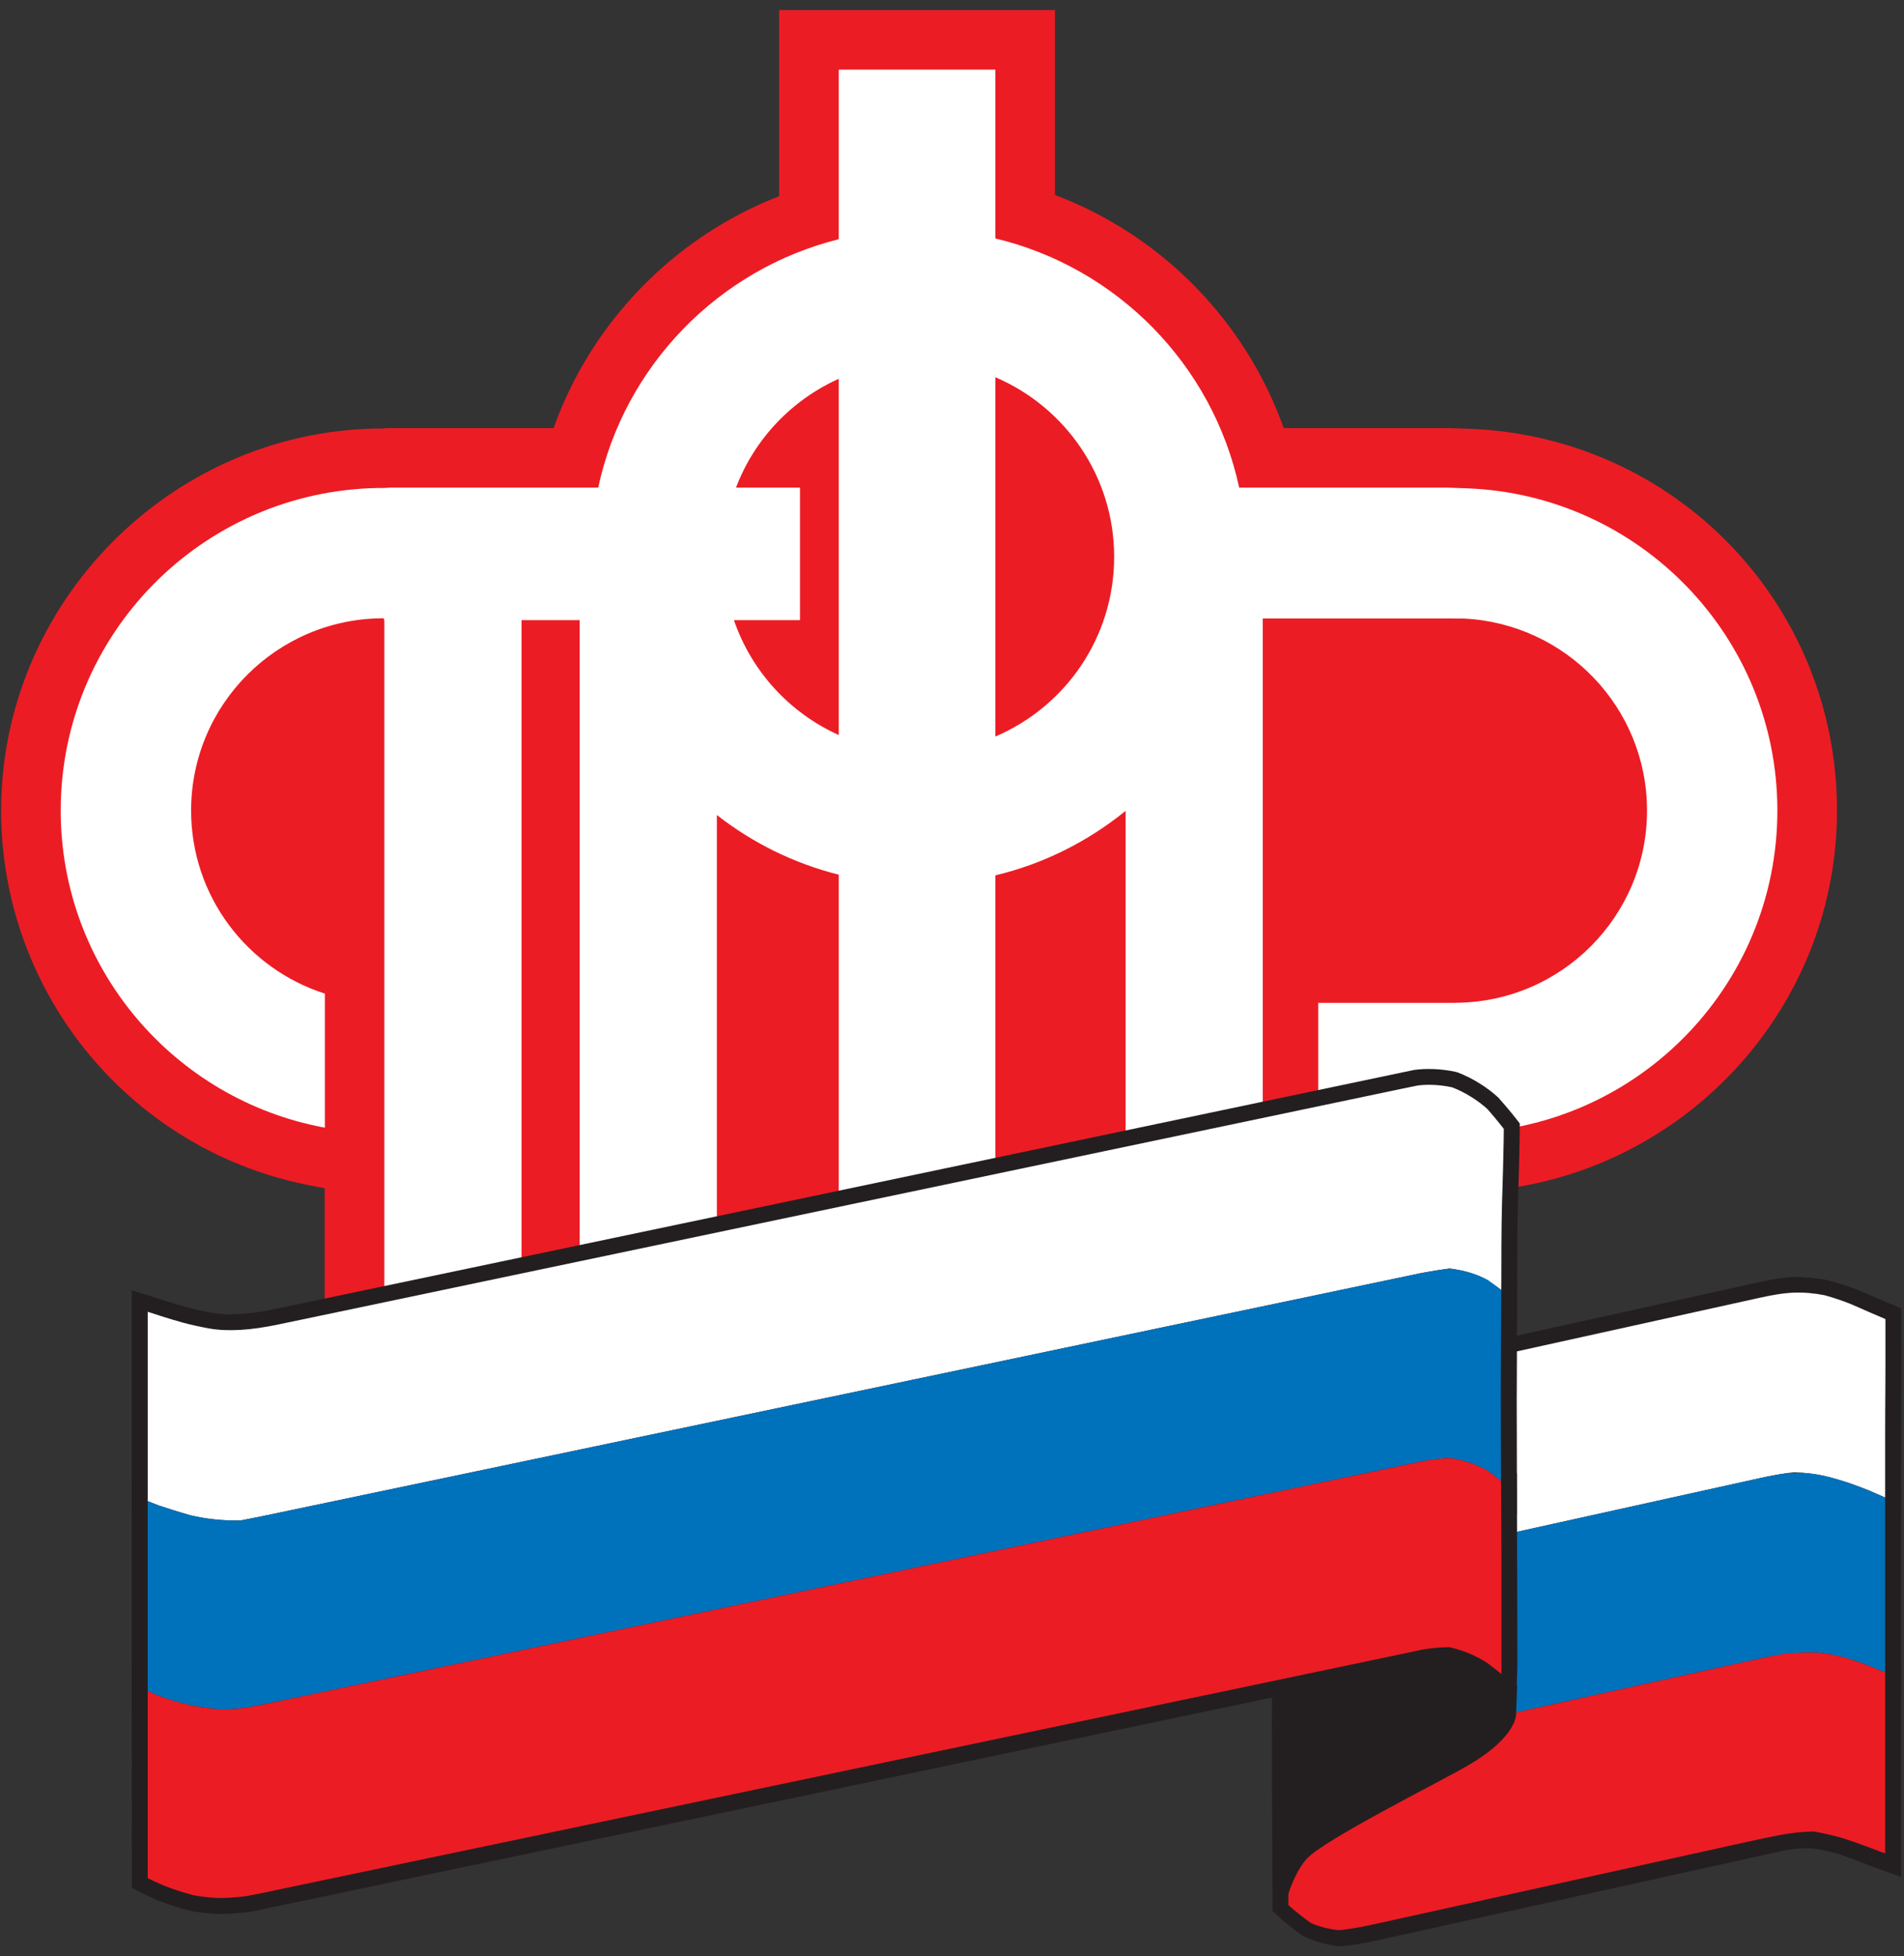 <?xml version="1.0" encoding="UTF-8"?> <svg xmlns="http://www.w3.org/2000/svg" width="183" height="188" viewBox="0 0 183 188" fill="none"><rect x="0" y="0" width="183" height="188" fill="#333333" stroke="none"/> <path d="M141.234 41.207L139.252 41.141H123.38C119.725 30.851 111.631 22.6 101.397 18.737V0.966H74.889V18.856C64.806 22.764 56.831 30.969 53.209 41.141H37.258C37.258 41.141 36.863 41.168 36.705 41.181H36.231C16.316 41.516 0.108 57.985 0.108 77.895C0.108 95.621 12.759 110.801 30.192 113.998C30.192 113.998 30.949 114.143 31.206 114.189V129.777H74.632V129.763H74.889V139.686H101.397V129.763L102.457 129.777H145.614V114.104C163.112 111.301 176.56 96.141 176.56 77.895C176.56 58.077 161.044 41.97 141.234 41.207Z" fill="#EC1C24"></path> <path d="M181.19 143.992C181.19 143.992 180.63 143.742 179.623 143.308C179.122 143.11 178.503 142.874 177.785 142.617C177.074 142.367 176.264 142.11 175.368 141.88C174.466 141.689 173.485 141.571 172.431 141.538C171.377 141.643 170.251 141.867 169.072 142.123C159.628 144.209 146.503 147.111 136.736 149.269C135.959 149.434 135.202 149.605 134.471 149.749C133.74 149.894 133.035 149.986 132.35 150.059C131 150.026 129.768 149.723 128.688 149.249C127.608 148.624 126.673 147.973 125.896 147.4C124.361 146.012 123.485 145.111 123.485 145.111C123.485 145.111 123.472 144.558 123.453 143.689C123.433 142.808 123.406 141.663 123.38 140.294C123.374 139.59 123.374 138.807 123.374 137.965C123.374 137.129 123.374 136.228 123.387 135.3C123.393 134.366 123.406 133.504 123.42 132.682C123.433 131.912 123.446 131.188 123.459 130.556C123.479 129.293 123.492 128.24 123.505 127.497C123.512 126.747 123.518 126.299 123.518 126.299C123.518 126.299 124.394 127.24 125.929 128.806C126.699 129.53 127.635 130.359 128.708 131.129C129.788 131.892 131.013 132.418 132.357 132.649C133.035 132.629 133.74 132.55 134.471 132.405C135.202 132.26 135.959 132.089 136.736 131.925C146.503 129.767 159.628 126.865 169.072 124.786C170.251 124.516 171.377 124.312 172.431 124.24C173.498 124.26 174.479 124.365 175.381 124.529C176.277 124.773 177.094 125.043 177.811 125.319C178.529 125.615 179.142 125.885 179.649 126.102C180.657 126.536 181.21 126.766 181.21 126.766C181.21 126.766 181.216 127.286 181.216 128.128V131.293C181.216 131.932 181.21 132.609 181.21 133.313C181.21 134.011 181.203 134.734 181.197 135.458C181.19 136.182 181.19 136.906 181.19 137.61C181.19 138.327 181.19 139.011 181.19 139.676V142.775V143.992Z" fill="white"></path> <path d="M129.381 147.879C130.303 148.274 131.284 148.491 132.292 148.53C132.898 148.464 133.523 148.379 134.175 148.247C134.735 148.135 135.328 148.01 135.927 147.879L168.744 140.628C169.89 140.371 171.108 140.121 172.287 140.016L172.379 140.01H172.472C173.552 140.042 174.625 140.161 175.672 140.371C176.667 140.635 177.523 140.898 178.307 141.174C178.801 141.358 179.255 141.529 179.657 141.687L179.683 127.778C179.499 127.706 179.281 127.613 179.044 127.508C178.425 127.238 177.865 126.995 177.233 126.738C176.522 126.462 175.758 126.212 174.981 126.008C174.243 125.876 173.341 125.791 172.406 125.771C171.695 125.824 170.694 125.988 169.409 126.278L136.5 133.542C135.908 133.673 135.335 133.792 134.768 133.91C133.932 134.068 133.135 134.16 132.391 134.18H132.246L132.094 134.154C130.553 133.89 129.118 133.292 127.82 132.377C126.905 131.719 126.003 130.969 124.995 130.028L124.949 132.706C124.936 133.529 124.922 134.384 124.916 135.312C124.903 136.233 124.903 137.128 124.903 137.963C124.903 138.799 124.903 139.575 124.909 140.286L125.001 144.457C125.39 144.846 126.049 145.471 126.925 146.26C127.642 146.8 128.505 147.372 129.381 147.879ZM132.41 151.59L132.312 151.583C130.843 151.557 129.414 151.235 128.077 150.656L127.919 150.57C126.911 149.984 125.917 149.326 124.975 148.616C123.289 147.102 122.387 146.181 122.387 146.181L121.965 145.747L121.847 140.325C121.84 139.602 121.84 138.812 121.84 137.963C121.84 137.121 121.84 136.22 121.854 135.279C121.86 134.344 121.873 133.476 121.886 132.653L122.071 122.488L124.639 125.258C124.652 125.258 125.515 126.192 127.023 127.738C127.577 128.258 128.499 129.1 129.598 129.883C130.474 130.495 131.436 130.916 132.47 131.114C133.003 131.087 133.576 131.022 134.182 130.903C134.715 130.798 135.275 130.68 135.848 130.555L136.408 130.436L168.744 123.291C170.18 122.968 171.326 122.784 172.327 122.712C173.565 122.731 174.638 122.837 175.653 123.027C176.654 123.291 177.523 123.573 178.359 123.889C179.051 124.172 179.63 124.429 180.118 124.639C181.237 125.12 181.784 125.343 181.791 125.343L182.739 125.732L182.752 131.291L182.719 146.352L180.559 145.385C180.559 145.385 180.006 145.142 179.018 144.721C178.563 144.536 177.964 144.306 177.266 144.063C176.575 143.806 175.797 143.576 174.974 143.359C174.21 143.201 173.348 143.095 172.478 143.069C171.504 143.168 170.423 143.392 169.403 143.622L136.573 150.866C135.96 151.004 135.361 151.129 134.775 151.248C133.991 151.406 133.234 151.504 132.509 151.577L132.41 151.59Z" fill="#231F20"></path> <path d="M181.189 160.735C181.189 160.735 180.577 160.479 179.477 160.031C178.93 159.801 178.265 159.564 177.488 159.334C176.718 159.136 175.835 158.959 174.867 158.86C173.899 158.834 172.839 158.86 171.699 158.952C170.566 159.136 169.361 159.393 168.097 159.676C157.961 161.92 144.085 164.986 134.47 167.104C133.739 167.269 133.034 167.42 132.356 167.532C131.012 167.776 129.801 167.881 128.734 167.881C127.673 167.789 126.771 167.585 126.034 167.282C124.598 166.394 123.794 165.756 123.794 165.756C123.794 165.756 123.794 165.256 123.801 164.374C123.801 163.94 123.808 163.387 123.821 162.722C123.827 162.051 123.834 161.262 123.847 160.367C123.854 159.426 123.86 158.452 123.854 157.518C123.854 156.564 123.84 155.662 123.834 154.794C123.808 153.873 123.788 152.998 123.755 152.162C123.729 151.353 123.702 150.576 123.669 149.899C123.61 148.53 123.564 147.365 123.531 146.503C123.505 145.628 123.485 145.108 123.485 145.108C123.485 145.108 124.361 146.01 125.895 147.398C126.672 147.977 127.608 148.629 128.694 149.221C129.768 149.721 130.999 150.03 132.349 150.056C133.034 149.984 133.739 149.899 134.47 149.747C135.201 149.602 135.958 149.431 136.735 149.267C146.502 147.109 159.628 144.207 169.072 142.121C170.25 141.858 171.377 141.634 172.43 141.529C173.484 141.562 174.465 141.68 175.367 141.871C176.263 142.108 177.073 142.358 177.784 142.615C178.502 142.865 179.121 143.102 179.622 143.306C180.63 143.74 181.189 143.99 181.189 143.99V145.293V148.504V152.405V156.228V159.406V160.735Z" fill="#0071BB"></path> <path d="M126.729 165.916C127.322 166.14 128.039 166.291 128.863 166.357C129.765 166.351 130.891 166.245 132.09 166.035C132.742 165.916 133.427 165.778 134.138 165.614L167.765 158.185C168.97 157.915 170.254 157.632 171.466 157.448C172.717 157.336 173.837 157.303 174.904 157.33C176.01 157.448 176.972 157.619 177.88 157.856C178.565 158.067 179.152 158.264 179.659 158.455V144.986C179.468 144.907 179.257 144.815 179.007 144.703C178.572 144.539 177.973 144.309 177.275 144.059C176.59 143.815 175.826 143.572 174.976 143.348C174.232 143.197 173.369 143.098 172.487 143.065C171.433 143.177 170.294 143.414 169.411 143.611L136.561 150.875C135.949 151 135.356 151.132 134.777 151.25C133.993 151.408 133.236 151.507 132.511 151.579L132.412 151.592L132.32 151.586C130.812 151.553 129.376 151.23 128.046 150.605C127.038 150.059 126.11 149.46 125.155 148.75C125.168 149.092 125.188 149.454 125.201 149.836C125.227 150.513 125.26 151.296 125.287 152.112C125.32 152.948 125.339 153.829 125.359 154.764C125.379 155.645 125.385 156.553 125.392 157.521C125.392 158.455 125.385 159.435 125.379 160.383L125.333 164.982C125.662 165.225 126.136 165.541 126.729 165.916ZM128.738 169.41C127.414 169.311 126.354 169.068 125.458 168.7L125.227 168.588C123.732 167.66 122.876 166.982 122.843 166.949L122.257 166.495L122.316 160.343C122.33 159.422 122.33 158.455 122.33 157.527C122.33 156.58 122.316 155.685 122.303 154.816C122.277 153.915 122.257 153.046 122.224 152.224C122.198 151.415 122.172 150.645 122.139 149.961C122.079 148.592 122.033 147.421 122 146.565L121.816 141.216L124.582 144.045C124.602 144.065 125.445 144.934 126.926 146.263C127.723 146.861 128.573 147.414 129.429 147.881C130.259 148.256 131.247 148.5 132.294 148.526C132.9 148.467 133.525 148.381 134.171 148.243C134.737 148.138 135.317 148.006 135.909 147.881L148.627 145.072L168.739 140.63C169.734 140.407 171.038 140.13 172.283 140.005H172.381H172.48C173.573 140.032 174.653 140.163 175.681 140.367C176.695 140.637 177.551 140.9 178.309 141.177C179.033 141.433 179.665 141.677 180.179 141.881C181.246 142.341 181.812 142.591 181.812 142.591L182.721 143.006V163.061L180.581 162.146C180.574 162.146 179.975 161.883 178.901 161.442C178.394 161.238 177.775 161.021 177.057 160.804C176.339 160.613 175.536 160.475 174.706 160.383C173.863 160.37 172.856 160.396 171.828 160.481C170.814 160.646 169.589 160.909 168.43 161.166L134.803 168.594C134.052 168.772 133.321 168.923 132.63 169.048C131.253 169.292 129.943 169.41 128.738 169.41Z" fill="#231F20"></path> <path d="M181.19 178.201C181.19 178.201 180.519 177.958 179.34 177.51C178.74 177.273 178.016 177.004 177.186 176.721C176.35 176.464 175.395 176.24 174.354 176.115C173.307 176.036 172.168 176.135 170.956 176.385C169.738 176.661 168.447 176.944 167.09 177.241C156.27 179.629 141.656 182.86 132.35 184.912C130.994 185.215 129.756 185.452 128.675 185.498C127.628 185.353 126.726 185.07 126.002 184.722C124.612 183.722 123.835 182.985 123.835 182.985V181.438C123.835 180.53 123.822 179.3 123.815 177.925C123.809 177.241 123.809 176.523 123.809 175.8C123.809 175.096 123.809 174.391 123.809 173.707C123.802 173.056 123.795 172.418 123.795 171.806C123.795 171.207 123.795 170.602 123.795 170.029C123.789 168.878 123.782 167.818 123.789 167.042C123.789 166.246 123.795 165.759 123.795 165.759C123.795 165.759 124.599 166.404 126.035 167.292C126.772 167.595 127.681 167.799 128.735 167.891C129.802 167.884 131.013 167.779 132.357 167.542C133.035 167.424 133.74 167.272 134.471 167.108C144.086 164.989 157.962 161.916 168.098 159.686C169.362 159.403 170.568 159.14 171.7 159.002C172.84 158.863 173.9 158.85 174.868 158.87C175.836 158.962 176.719 159.14 177.489 159.344C178.266 159.574 178.931 159.804 179.478 160.035C180.578 160.489 181.19 160.752 181.19 160.752V162.14V165.608V167.733V169.812V173.826V176.944V178.201Z" fill="#EC1C24"></path> <path d="M126.783 183.4C127.349 183.657 128.027 183.848 128.745 183.966C129.582 183.914 130.602 183.743 132.012 183.42L170.618 174.893C172.027 174.603 173.311 174.498 174.47 174.59C175.55 174.722 176.591 174.939 177.631 175.261C178.422 175.531 179.093 175.781 179.653 175.992V161.766C179.442 161.674 179.186 161.576 178.896 161.451C178.369 161.233 177.757 161.023 177.052 160.806C176.327 160.621 175.524 160.477 174.707 160.391C173.719 160.365 172.791 160.411 171.882 160.516C170.841 160.648 169.702 160.891 168.431 161.174L134.798 168.603C134.047 168.767 133.322 168.925 132.631 169.05C131.254 169.287 129.95 169.412 128.739 169.419C127.422 169.313 126.368 169.076 125.459 168.715L125.314 168.649C125.321 169.076 125.321 169.544 125.321 170.017L125.34 177.913C125.354 179.295 125.36 180.525 125.367 181.433L125.36 182.289C125.683 182.565 126.164 182.953 126.783 183.4ZM128.607 187.039L128.462 187.019C127.316 186.848 126.262 186.546 125.334 186.098L125.11 185.967C123.648 184.914 122.812 184.131 122.779 184.091L122.298 183.644V181.44C122.298 180.532 122.291 179.314 122.278 177.933L122.258 170.03C122.258 168.886 122.252 167.82 122.258 167.037L122.278 162.615L124.741 164.569C124.754 164.576 125.466 165.142 126.723 165.918C127.323 166.148 128.041 166.293 128.857 166.366C129.766 166.352 130.899 166.247 132.097 166.037C132.743 165.925 133.428 165.773 134.139 165.616L167.766 158.194C169.116 157.884 170.334 157.628 171.513 157.49C172.574 157.358 173.654 157.312 174.905 157.338C175.998 157.45 176.96 157.621 177.882 157.865C178.738 158.115 179.456 158.371 180.075 158.628C181.168 159.082 181.794 159.345 181.794 159.345L182.722 159.74V180.374L180.667 179.643C180.667 179.643 179.989 179.4 178.784 178.933C178.204 178.709 177.5 178.446 176.69 178.17C175.86 177.92 175.017 177.735 174.167 177.637C173.364 177.577 172.363 177.656 171.263 177.887L132.684 186.407C131.017 186.789 129.799 186.98 128.752 187.032L128.607 187.039Z" fill="#231F20"></path> <path d="M181.189 143.92C181.189 143.92 180.629 143.677 179.622 143.236C179.121 143.032 178.502 142.802 177.784 142.545C177.073 142.308 176.263 142.058 175.367 141.854C174.465 141.644 173.484 141.519 172.43 141.492C171.376 141.591 170.25 141.808 169.071 142.071C159.627 144.157 146.502 147.059 136.735 149.217C135.958 149.381 135.201 149.552 134.47 149.717C133.739 149.848 133.034 149.947 132.349 150.02C131.006 149.973 129.774 149.684 128.694 149.223C127.621 148.598 126.679 147.954 125.908 147.368C124.38 146.012 123.505 145.111 123.505 145.111C123.505 145.111 123.491 144.565 123.465 143.664C123.445 142.795 123.419 141.617 123.393 140.354C123.379 139.663 123.373 138.9 123.366 138.077C123.366 137.215 123.373 136.307 123.373 135.353C123.386 134.465 123.399 133.577 123.406 132.735C123.419 131.932 123.432 131.175 123.445 130.517C123.465 129.214 123.485 128.155 123.491 127.405C123.505 126.655 123.511 126.214 123.511 126.214C123.511 126.214 124.387 127.168 125.921 128.76C126.692 129.497 127.627 130.333 128.701 131.175C129.781 131.866 131.012 132.392 132.349 132.544C133.034 132.564 133.739 132.491 134.47 132.366C135.201 132.215 135.958 132.044 136.735 131.873C146.502 129.715 159.627 126.819 169.071 124.734C170.25 124.471 171.376 124.267 172.43 124.227C173.49 124.194 174.478 124.299 175.374 124.477C176.276 124.727 177.093 125.01 177.811 125.293C178.529 125.596 179.141 125.872 179.648 126.096C180.656 126.53 181.216 126.767 181.216 126.767C181.216 126.767 181.216 127.28 181.216 128.076C181.216 128.879 181.216 129.971 181.216 131.248C181.216 131.879 181.209 132.557 181.209 133.261C181.202 133.958 181.202 134.689 181.196 135.406C181.189 136.13 181.189 136.86 181.189 137.571V139.61V142.69V143.92Z" fill="white"></path> <path d="M181.189 160.731C181.189 160.731 180.577 160.475 179.477 160.04C178.93 159.817 178.265 159.586 177.488 159.356C176.717 159.145 175.835 158.955 174.867 158.83C173.899 158.784 172.838 158.81 171.699 158.948C170.566 159.086 169.361 159.349 168.097 159.626C157.961 161.869 144.085 164.936 134.47 167.061C133.739 167.225 133.034 167.377 132.349 167.521C131.012 167.745 129.794 167.864 128.727 167.896C127.667 167.844 126.758 167.62 126.033 167.304C124.598 166.383 123.788 165.719 123.788 165.719C123.788 165.719 123.794 165.238 123.794 164.383C123.801 163.541 123.814 162.258 123.84 160.514C123.853 159.599 123.853 158.639 123.853 157.672C123.853 156.711 123.853 155.757 123.84 154.875C123.827 153.967 123.801 153.079 123.781 152.23C123.755 151.395 123.728 150.605 123.702 149.908C123.643 148.506 123.59 147.348 123.557 146.486C123.524 145.637 123.504 145.111 123.504 145.111C123.504 145.111 124.38 146.019 125.908 147.374C126.679 147.96 127.62 148.605 128.694 149.223C129.774 149.69 131.006 149.987 132.349 150.019C133.034 149.947 133.739 149.855 134.47 149.717C135.201 149.559 135.958 149.381 136.735 149.217C146.502 147.059 159.627 144.157 169.071 142.071C170.25 141.808 171.376 141.597 172.43 141.551C173.484 141.512 174.465 141.643 175.367 141.834C176.263 142.058 177.073 142.308 177.784 142.545C178.502 142.801 179.121 143.032 179.622 143.236C180.629 143.677 181.189 143.92 181.189 143.92V145.243V148.434V152.296V156.171V159.382V160.731Z" fill="#0071BB"></path> <path d="M181.19 178.12C181.19 178.12 180.519 177.877 179.34 177.429C178.74 177.199 178.016 176.942 177.186 176.679C176.35 176.429 175.395 176.199 174.354 176.015C173.307 176.015 172.168 176.146 170.956 176.37C169.738 176.613 168.447 176.89 167.09 177.193C156.27 179.588 141.656 182.812 132.35 184.864C130.994 185.167 129.756 185.404 128.675 185.496C127.622 185.384 126.72 185.128 125.995 184.805C124.599 183.805 123.828 183.081 123.828 183.081C123.828 183.081 123.835 182.483 123.835 181.509C123.835 180.561 123.835 179.298 123.815 177.929C123.809 177.239 123.809 176.508 123.809 175.791C123.809 175.048 123.809 174.33 123.809 173.626C123.802 172.949 123.802 172.297 123.802 171.679C123.795 171.073 123.795 170.488 123.795 169.915C123.789 168.777 123.782 167.751 123.789 166.974C123.789 166.198 123.789 165.724 123.789 165.724C123.789 165.724 124.599 166.389 126.035 167.31C126.766 167.626 127.668 167.849 128.728 167.909C129.795 167.862 131.013 167.751 132.35 167.533C133.035 167.382 133.74 167.231 134.471 167.06C144.086 164.935 157.962 161.868 168.098 159.625C169.362 159.348 170.568 159.079 171.7 158.907C172.84 158.809 173.9 158.789 174.868 158.829C175.836 158.96 176.719 159.144 177.489 159.348C178.266 159.592 178.931 159.822 179.478 160.039C180.578 160.473 181.19 160.73 181.19 160.73V162.197V165.658V169.751V173.751V176.877V178.12Z" fill="#EC1C24"></path> <path d="M95.665 70.783V36.252C102.383 39.121 107.085 45.773 107.085 53.517C107.085 61.275 102.383 67.92 95.665 70.783ZM80.617 70.638C75.908 68.519 72.227 64.525 70.541 59.597H76.889V46.865H70.738C72.503 42.207 76.086 38.437 80.617 36.404V70.638ZM141.015 46.931C140.692 46.918 139.164 46.865 139.164 46.865H119.104C116.555 35.061 107.388 25.718 95.665 22.915V6.69H80.617V22.988C69.046 25.876 60.01 35.16 57.494 46.865H37.447L36.907 46.898H36.334C19.442 47.188 5.835 60.953 5.835 77.895C5.835 93.088 16.781 105.721 31.224 108.372V95.489C23.768 93.108 18.368 86.133 18.368 77.895C18.368 67.69 26.653 59.419 36.861 59.419C36.881 59.419 36.94 59.597 36.94 59.597V124.052H50.125V59.597H55.716V124.052H68.901V78.323C72.312 80.994 76.29 82.975 80.617 84.06V133.961H95.665V84.126C100.328 83.014 104.582 80.856 108.185 77.928V124.052H121.369V59.439H139.335C139.335 59.439 140.488 59.439 140.705 59.446C150.498 59.926 158.302 67.993 158.302 77.895C158.302 88.067 150.064 96.325 139.889 96.371V96.378H126.697V124.052H139.889V108.886C156.985 108.846 170.829 94.989 170.829 77.895C170.829 61.183 157.585 47.556 141.015 46.931Z" fill="white"></path> <path d="M144.292 123.975C144.292 123.975 143.851 123.613 143.002 123.08C142.165 122.541 140.92 122.107 139.333 121.909C138.536 122.001 137.661 122.153 136.699 122.324C114.946 126.883 52.414 140.01 26.098 145.524C25.044 145.747 24.05 145.945 23.114 146.122C22.179 146.142 21.317 146.096 20.52 146.004C19.709 145.918 18.979 145.78 18.32 145.629C16.996 145.247 15.969 144.918 15.264 144.681C14.566 144.412 14.197 144.267 14.197 144.267V140.109V136.069V133.72V131.312V127.476V126.067C14.197 126.067 14.737 126.239 15.732 126.561C16.232 126.719 16.851 126.903 17.569 127.107C18.294 127.304 19.13 127.489 20.052 127.66C20.981 127.831 22.008 127.87 23.128 127.805C24.241 127.739 25.446 127.561 26.73 127.291C28.014 127.022 29.384 126.739 30.82 126.436C63.88 119.494 134.717 104.637 134.717 104.637C134.717 104.637 135.316 104.512 136.218 104.328C137.121 104.197 138.339 104.229 139.564 104.493C140.802 104.966 142.04 105.743 142.975 106.598C143.91 107.671 144.536 108.487 144.536 108.487C144.536 108.487 144.529 108.927 144.523 109.631C144.51 110.342 144.49 111.263 144.464 112.296C144.45 112.803 144.431 113.336 144.418 113.882C144.398 114.435 144.378 115.02 144.365 115.632C144.345 116.251 144.339 116.909 144.325 117.573C144.319 118.244 144.312 118.929 144.306 119.613C144.306 120.962 144.299 122.087 144.299 122.817C144.292 123.561 144.292 123.975 144.292 123.975Z" fill="white"></path> <path d="M15.728 143.225L15.821 143.264C16.44 143.468 17.447 143.791 18.745 144.172C19.331 144.304 20.009 144.422 20.674 144.488C21.412 144.574 22.163 144.62 22.96 144.6C23.842 144.429 24.79 144.238 25.785 144.034L136.386 120.834C137.42 120.643 138.329 120.492 139.152 120.393L139.337 120.367L139.521 120.393C140.733 120.544 141.839 120.834 142.774 121.242L142.781 119.617C142.781 118.926 142.781 118.235 142.794 117.557C142.807 116.88 142.814 116.222 142.834 115.603L142.932 112.254C142.959 111.241 142.978 110.32 142.992 109.622L142.998 109.01C142.735 108.681 142.326 108.188 141.819 107.609C141.167 107.017 140.153 106.378 139.126 105.97C138.191 105.786 137.196 105.734 136.432 105.839L135.029 106.135L27.049 128.795C25.62 129.098 24.369 129.269 23.21 129.335C21.932 129.414 20.806 129.361 19.772 129.164C18.837 128.999 17.961 128.802 17.171 128.585C16.631 128.44 16.15 128.295 15.728 128.17V143.225ZM22.769 147.666C21.932 147.666 21.116 147.62 20.338 147.528C19.561 147.449 18.758 147.311 17.968 147.126C16.545 146.719 15.491 146.376 14.78 146.133L12.666 145.304V123.992L16.203 125.111C16.683 125.269 17.276 125.446 17.974 125.631C18.659 125.815 19.449 125.999 20.325 126.157C21.102 126.302 22.011 126.348 23.032 126.282C24.04 126.223 25.146 126.071 26.424 125.802L135.912 102.825C137.143 102.654 138.559 102.72 139.883 103.003L140.12 103.069C141.53 103.615 142.946 104.497 144.012 105.484C145.106 106.714 145.751 107.556 145.751 107.556L146.074 107.977L146.054 109.655C146.041 110.372 146.021 111.307 145.995 112.34L145.896 115.675C145.876 116.287 145.87 116.939 145.856 117.597C145.85 118.268 145.843 118.952 145.837 119.623L145.797 127.157L143.334 125.17C143.301 125.144 142.906 124.834 142.188 124.38C141.78 124.124 140.891 123.67 139.33 123.453C138.606 123.545 137.822 123.683 136.966 123.834L26.41 147.028C25.344 147.245 24.349 147.449 23.414 147.633L23.137 147.659C23.012 147.666 22.887 147.666 22.769 147.666Z" fill="#231F20"></path> <path d="M144.267 142.322C144.267 142.322 143.825 141.96 142.989 141.368C142.146 140.855 140.914 140.348 139.334 140.111C138.537 140.157 137.661 140.263 136.699 140.434C135.738 140.631 134.697 140.855 133.584 141.092C109.704 146.099 52.27 158.146 26.763 163.502C25.657 163.733 24.61 163.95 23.622 164.114C22.641 164.266 21.725 164.292 20.876 164.259C20.033 164.173 19.262 164.062 18.558 163.937C17.161 163.627 16.068 163.285 15.331 163.009C14.586 162.706 14.198 162.528 14.198 162.528V161.028V157.554V153.402V151.218V149.033V145.553V144.27C14.198 144.27 14.567 144.415 15.265 144.684C15.969 144.921 16.997 145.25 18.32 145.632C18.979 145.783 19.71 145.921 20.514 146.013C21.317 146.099 22.18 146.145 23.115 146.125C24.05 145.948 25.044 145.75 26.098 145.526C52.415 140.006 114.947 126.886 136.699 122.326C137.661 122.155 138.537 122.011 139.334 121.905C140.921 122.109 142.166 122.544 143.009 123.017C143.852 123.616 144.293 123.978 144.293 123.978C144.293 123.978 144.28 125.531 144.273 127.742C144.267 128.294 144.267 128.952 144.26 129.669C144.26 130.4 144.253 131.222 144.253 132.084C144.253 132.953 144.253 133.834 144.247 134.69C144.247 135.558 144.247 136.387 144.253 137.131C144.253 138.703 144.253 140.013 144.26 140.894C144.267 141.809 144.267 142.322 144.267 142.322Z" fill="#0071BB"></path> <path d="M15.728 161.513C15.788 161.54 15.854 161.566 15.913 161.592C16.466 161.796 17.48 162.132 18.89 162.441C19.495 162.546 20.227 162.652 21.03 162.737C21.814 162.764 22.61 162.718 23.388 162.599C24.343 162.448 25.363 162.231 26.45 162C51.95 156.651 109.398 144.604 133.271 139.596C134.384 139.36 135.425 139.136 136.386 138.932C137.394 138.754 138.342 138.636 139.238 138.583L139.402 138.577L139.56 138.596C140.864 138.794 141.918 139.149 142.722 139.504C142.722 138.82 142.715 138.017 142.715 137.129V134.688L142.761 124.726C142.583 124.601 142.373 124.443 142.122 124.272C141.806 124.095 140.858 123.66 139.33 123.45C138.612 123.542 137.822 123.68 136.966 123.825L26.41 147.025C25.344 147.242 24.349 147.446 23.407 147.63L23.137 147.657C22.163 147.67 21.227 147.63 20.345 147.532C19.535 147.439 18.738 147.301 17.968 147.117C17.085 146.86 16.334 146.637 15.728 146.446V161.513ZM21.504 165.797C21.28 165.797 21.05 165.79 20.819 165.784C19.845 165.692 19.021 165.567 18.29 165.442C16.644 165.08 15.485 164.698 14.793 164.435C13.977 164.106 13.575 163.928 13.575 163.928L12.666 163.527V142.011L15.821 143.261C16.44 143.465 17.447 143.788 18.745 144.163C19.324 144.294 20.003 144.413 20.688 144.492C21.399 144.571 22.163 144.623 22.96 144.597C23.849 144.426 24.79 144.235 25.785 144.031L136.386 120.825C137.42 120.64 138.322 120.496 139.146 120.39L139.33 120.364L139.521 120.39C141.569 120.64 142.959 121.239 143.756 121.686C144.783 122.404 145.251 122.779 145.251 122.779L145.824 123.246L145.777 134.701L145.784 137.122C145.784 138.695 145.784 139.998 145.791 140.886L145.797 145.545L143.301 143.511C143.275 143.492 142.86 143.156 142.103 142.623C141.721 142.393 140.746 141.893 139.264 141.643C138.527 141.695 137.756 141.794 136.972 141.939C136.05 142.13 135.016 142.353 133.903 142.584C110.023 147.597 52.582 159.645 27.082 164.994C25.943 165.231 24.869 165.461 23.862 165.619C23.098 165.744 22.321 165.797 21.504 165.797Z" fill="#231F20"></path> <path d="M144.231 162.337C144.231 162.337 143.856 160.515 143.013 159.87C142.17 159.291 140.919 158.673 139.331 158.311C138.535 158.297 137.659 158.376 136.697 158.534C135.736 158.738 134.695 158.955 133.589 159.192C109.709 164.199 52.268 176.247 26.767 181.603C25.654 181.833 24.607 182.057 23.626 182.234C22.645 182.359 21.723 182.412 20.88 182.412C20.037 182.359 19.26 182.261 18.555 182.129C17.166 181.748 16.072 181.379 15.328 181.03C14.584 180.701 14.195 180.497 14.195 180.497V179.168V175.694V173.437V171.134V169.003V167.101V163.956V162.535C14.195 162.535 14.591 162.712 15.335 163.015C16.072 163.285 17.166 163.627 18.555 163.936C19.26 164.068 20.037 164.18 20.88 164.265C21.723 164.298 22.645 164.272 23.626 164.121C24.607 163.956 25.654 163.739 26.767 163.509C52.268 158.153 109.709 146.099 133.589 141.092C134.695 140.855 135.736 140.638 136.697 140.44C137.659 140.262 138.535 140.157 139.331 140.118C140.912 140.348 142.144 140.855 142.986 141.355C143.823 141.96 144.264 142.322 144.264 142.322C144.264 142.322 144.271 142.815 144.277 143.658C144.284 144.506 144.29 145.691 144.297 147.138C144.304 147.842 144.304 148.612 144.304 149.402C144.31 150.185 144.31 151.001 144.31 151.784C144.31 152.573 144.31 153.323 144.31 154.034V156.192V159.541C144.31 160.377 144.231 162.337 144.231 162.337Z" fill="#EC1C24"></path> <path d="M15.728 179.535C15.801 179.568 15.873 179.607 15.959 179.64C16.459 179.871 17.368 180.226 18.955 180.654C19.509 180.759 20.22 180.838 20.964 180.884C21.702 180.877 22.564 180.825 23.44 180.726C24.119 180.594 24.935 180.43 25.791 180.246L26.45 180.114C51.95 174.752 109.398 162.704 133.271 157.703L136.38 157.039C137.532 156.855 138.48 156.776 139.35 156.782L139.679 156.822C140.957 157.118 141.991 157.539 142.781 157.96L142.741 143.077C142.564 142.939 142.346 142.781 142.083 142.59C141.622 142.327 140.647 141.873 139.258 141.656C138.546 141.702 137.776 141.8 136.972 141.945L27.082 165.007C25.943 165.244 24.869 165.468 23.862 165.632C22.881 165.783 21.886 165.836 20.813 165.79C19.845 165.698 19.021 165.586 18.277 165.441C17.236 165.211 16.387 164.974 15.728 164.77V179.535ZM20.878 183.943C19.91 183.884 19.061 183.785 18.264 183.628C16.743 183.226 15.544 182.818 14.688 182.423C13.911 182.075 13.496 181.858 13.496 181.858L12.673 181.43L12.666 160.204L14.806 161.138C14.82 161.145 15.201 161.303 15.906 161.592C16.473 161.803 17.487 162.132 18.89 162.447C19.495 162.559 20.227 162.671 21.023 162.737C21.807 162.77 22.604 162.73 23.381 162.612C24.343 162.454 25.363 162.237 26.45 162.013L136.386 138.945C137.413 138.754 138.362 138.635 139.251 138.589L139.402 138.583L139.554 138.603C141.51 138.886 142.919 139.543 143.762 140.037C144.77 140.761 145.237 141.142 145.237 141.142L145.791 141.59L145.843 159.546C145.843 160.395 145.764 162.401 145.764 162.401L142.735 162.651C142.603 162.033 142.28 161.263 142.089 161.092C141.668 160.809 140.66 160.217 139.146 159.842C138.5 159.848 137.763 159.914 136.946 160.046L133.903 160.697C110.023 165.698 52.582 177.752 27.082 183.101L26.417 183.239C25.535 183.43 24.698 183.601 23.901 183.753C22.808 183.878 21.82 183.943 20.878 183.943Z" fill="#231F20"></path> <path d="M144.292 123.975C144.292 123.975 143.851 123.613 143.002 123.08C142.165 122.541 140.92 122.107 139.333 121.909C138.536 122.001 137.661 122.153 136.699 122.324C114.946 126.883 52.414 140.01 26.098 145.524C25.044 145.747 24.05 145.945 23.114 146.122C22.179 146.142 21.317 146.096 20.52 146.004C19.709 145.918 18.979 145.78 18.32 145.629C16.996 145.247 15.969 144.918 15.264 144.681C14.566 144.412 14.197 144.267 14.197 144.267V140.109V136.069V133.72V131.312V127.476V126.067C14.197 126.067 14.737 126.239 15.732 126.561C16.232 126.719 16.851 126.903 17.569 127.107C18.294 127.304 19.13 127.489 20.052 127.66C20.981 127.831 22.008 127.87 23.128 127.805C24.241 127.739 25.446 127.561 26.73 127.291C28.014 127.022 29.384 126.739 30.82 126.436C63.88 119.494 134.717 104.637 134.717 104.637C134.717 104.637 135.316 104.512 136.218 104.328C137.121 104.197 138.339 104.229 139.564 104.493C140.802 104.966 142.04 105.743 142.975 106.598C143.91 107.671 144.536 108.487 144.536 108.487C144.536 108.487 144.529 108.927 144.523 109.631C144.51 110.342 144.49 111.263 144.464 112.296C144.45 112.803 144.431 113.336 144.418 113.882C144.398 114.435 144.378 115.02 144.365 115.632C144.345 116.251 144.339 116.909 144.325 117.573C144.319 118.244 144.312 118.929 144.306 119.613C144.306 120.962 144.299 122.087 144.299 122.817C144.292 123.561 144.292 123.975 144.292 123.975Z" fill="white"></path> <path d="M144.267 142.322C144.267 142.322 143.825 141.96 142.989 141.368C142.146 140.855 140.914 140.348 139.334 140.111C138.537 140.157 137.661 140.263 136.699 140.434C135.738 140.631 134.697 140.855 133.584 141.092C109.704 146.099 52.27 158.146 26.763 163.502C25.657 163.733 24.61 163.95 23.622 164.114C22.641 164.266 21.725 164.292 20.876 164.259C20.033 164.173 19.262 164.062 18.558 163.937C17.161 163.627 16.068 163.285 15.331 163.009C14.586 162.706 14.198 162.528 14.198 162.528V161.028V157.554V153.402V151.218V149.033V145.553V144.27C14.198 144.27 14.567 144.415 15.265 144.684C15.969 144.921 16.997 145.25 18.32 145.632C18.979 145.783 19.71 145.921 20.514 146.013C21.317 146.099 22.18 146.145 23.115 146.125C24.05 145.948 25.044 145.75 26.098 145.526C52.415 140.006 114.947 126.886 136.699 122.326C137.661 122.155 138.537 122.011 139.334 121.905C140.921 122.109 142.166 122.544 143.009 123.017C143.852 123.616 144.293 123.978 144.293 123.978C144.293 123.978 144.28 125.531 144.273 127.742C144.267 128.294 144.267 128.952 144.26 129.669C144.26 130.4 144.253 131.222 144.253 132.084C144.253 132.953 144.253 133.834 144.247 134.69C144.247 135.558 144.247 136.387 144.253 137.131C144.253 138.703 144.253 140.013 144.26 140.894C144.267 141.809 144.267 142.322 144.267 142.322Z" fill="#0071BB"></path> <path d="M144.312 160.882C144.312 160.882 143.858 160.507 143.015 159.869C142.172 159.29 140.92 158.671 139.333 158.303C138.536 158.29 137.661 158.375 136.699 158.533C135.738 158.737 134.697 158.954 133.591 159.191C109.711 164.198 52.27 176.246 26.763 181.595C25.657 181.832 24.609 182.056 23.622 182.233C22.64 182.358 21.725 182.404 20.875 182.404C20.032 182.358 19.262 182.26 18.557 182.128C17.161 181.746 16.068 181.371 15.33 181.029C14.586 180.7 14.197 180.49 14.197 180.49V179.161V175.693V173.43V171.133V168.995V167.093V163.955V162.534C14.197 162.534 14.592 162.705 15.337 163.007C16.068 163.277 17.161 163.626 18.557 163.935C19.262 164.06 20.032 164.179 20.875 164.264C21.725 164.297 22.64 164.271 23.622 164.113C24.609 163.955 25.657 163.738 26.763 163.501C52.27 158.151 109.711 146.097 133.591 141.09C134.697 140.853 135.738 140.636 136.699 140.439C137.661 140.255 138.536 140.156 139.333 140.117C140.914 140.347 142.145 140.853 142.988 141.347C143.825 141.959 144.266 142.321 144.266 142.321C144.266 142.321 144.273 142.814 144.279 143.656C144.286 144.505 144.292 145.683 144.299 147.137C144.306 147.841 144.306 148.611 144.306 149.4C144.312 150.183 144.312 150.999 144.312 151.776C144.312 152.565 144.312 153.322 144.312 154.033V156.191V159.54V160.882Z" fill="#EC1C24"></path> <path d="M88.226 150.363V152.021H88.141V150.449C88.18 150.409 88.193 150.403 88.226 150.363Z" fill="#EC1C24"></path> <path d="M88.226 153.663V155.781C88.2 155.775 88.174 155.755 88.141 155.755V153.682C88.174 153.676 88.2 153.669 88.226 153.663Z" fill="#EC1C24"></path> <path d="M130.275 160.778L139.244 158.831L145.817 161.969L145.718 164.713C145.718 164.72 145.863 166.904 141.056 169.687C138.283 171.299 127.232 176.807 125.579 178.655C123.926 180.511 123.241 184.176 123.241 184.176L123.584 174.787L122.8 162.417L130.275 160.778Z" fill="#231F20"></path> <path d="M132.569 87.315V88.006H132.536V87.348C132.549 87.335 132.555 87.328 132.569 87.315Z" fill="#EC1C24"></path> <path d="M132.569 88.693V89.568C132.555 89.568 132.542 89.562 132.536 89.562V88.7C132.542 88.693 132.555 88.693 132.569 88.693Z" fill="#EC1C24"></path> </svg> 